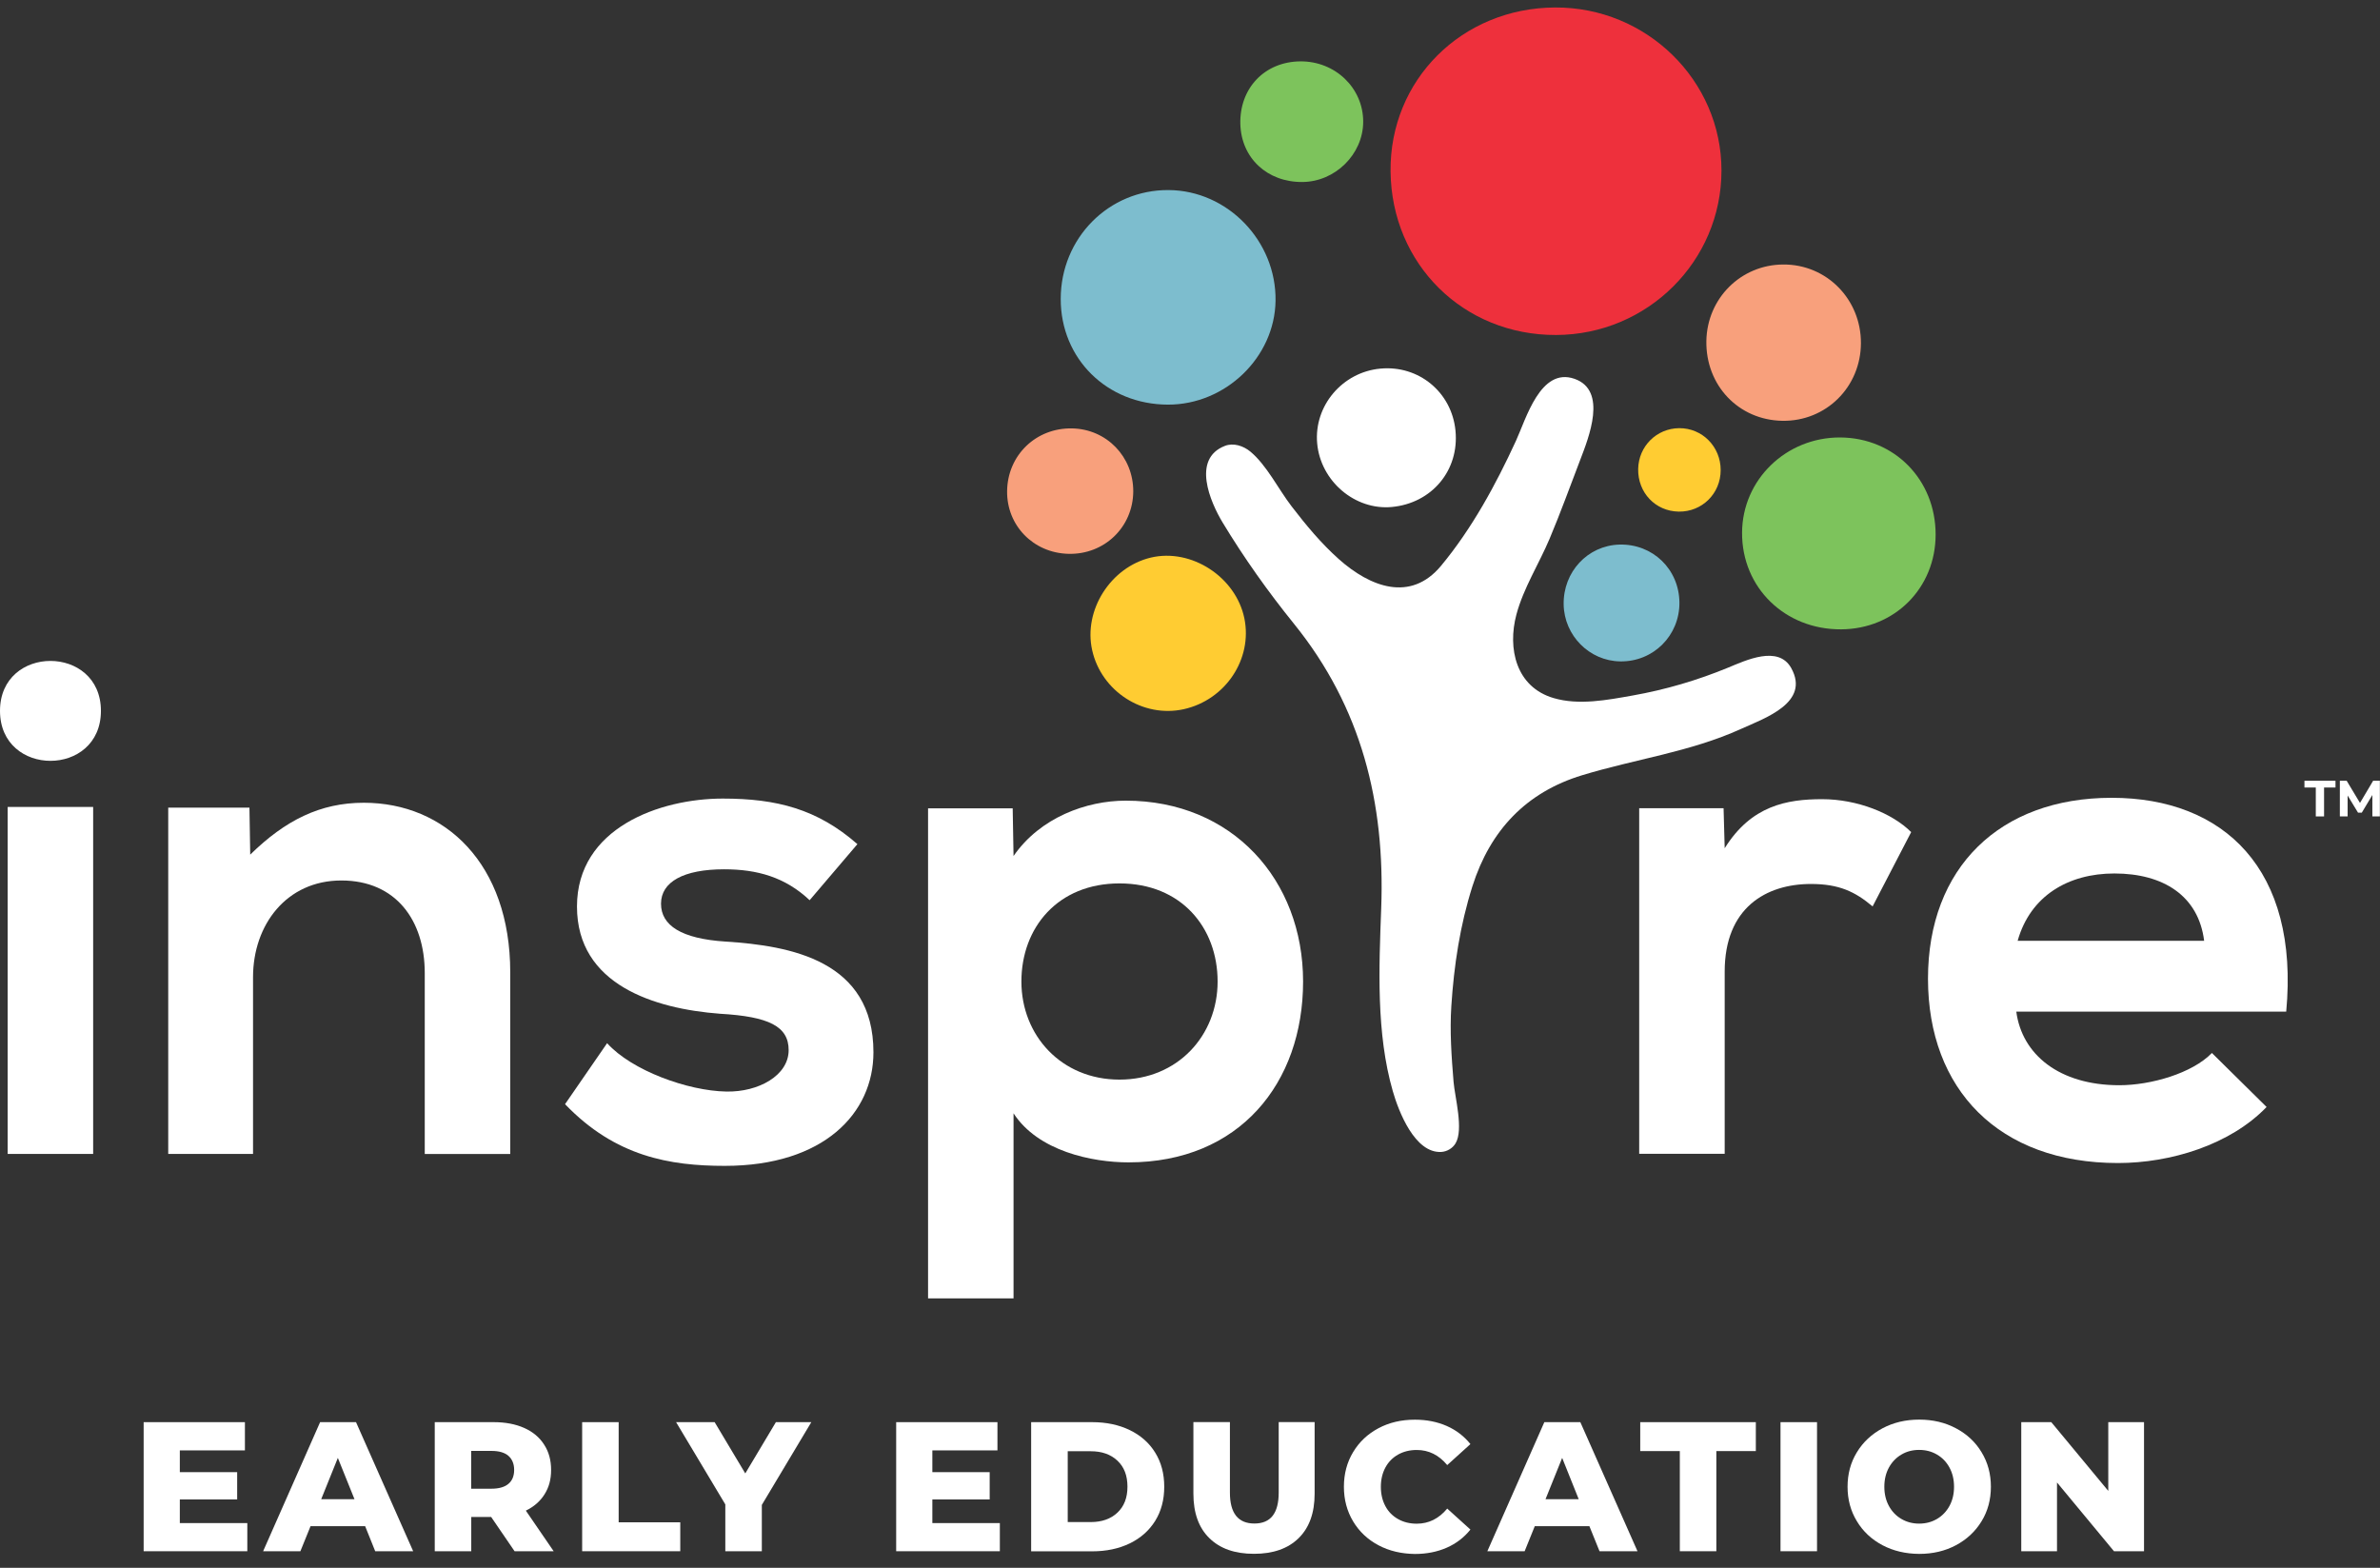 <?xml version="1.0" encoding="UTF-8"?> <svg xmlns="http://www.w3.org/2000/svg" width="126" height="83" viewBox="0 0 126 83" fill="none"><rect x="0" y="0" width="126" height="83" fill="#333333" stroke="none"/><g clip-path="url(#clip0_7487_801)"><path d="M13.093 80.626V82.121H7.605V75.288H12.966V76.783H9.52V77.935H12.556V79.38H9.52V80.631H13.093V80.626Z" fill="white"></path><path d="M19.331 80.794H16.441L15.903 82.121H13.93L16.947 75.288H18.848L21.874 82.121H19.864L19.331 80.794ZM18.767 79.366L17.886 77.18L17.005 79.366H18.767Z" fill="white"></path><path d="M26.001 80.306H24.949V82.121H23.016V75.288H26.141C26.76 75.288 27.297 75.392 27.753 75.595C28.209 75.798 28.562 76.092 28.806 76.476C29.054 76.855 29.176 77.302 29.176 77.817C29.176 78.332 29.059 78.743 28.828 79.109C28.598 79.475 28.268 79.764 27.839 79.972L29.312 82.121H27.243L26.001 80.306ZM26.918 77.072C26.715 76.896 26.416 76.81 26.019 76.81H24.944V78.811H26.019C26.416 78.811 26.715 78.725 26.918 78.553C27.121 78.382 27.22 78.133 27.22 77.817C27.22 77.501 27.117 77.248 26.918 77.072Z" fill="white"></path><path d="M30.82 75.288H32.753V80.59H36.014V82.121H30.82V75.288Z" fill="white"></path><path d="M40.332 79.669V82.121H38.399V79.642L35.793 75.288H37.834L39.456 78.002L41.077 75.288H42.952L40.332 79.669Z" fill="white"></path><path d="M52.933 80.626V82.121H47.445V75.288H52.806V76.783H49.36V77.935H52.395V79.38H49.36V80.631H52.933V80.626Z" fill="white"></path><path d="M54.59 75.288H57.819C58.569 75.288 59.233 75.428 59.811 75.708C60.389 75.988 60.841 76.386 61.157 76.9C61.477 77.415 61.636 78.016 61.636 78.707C61.636 79.398 61.477 79.999 61.157 80.514C60.836 81.028 60.389 81.426 59.811 81.706C59.233 81.986 58.569 82.126 57.819 82.126H54.59V75.288ZM57.747 80.577C58.334 80.577 58.804 80.41 59.156 80.08C59.513 79.746 59.689 79.29 59.689 78.703C59.689 78.115 59.513 77.659 59.156 77.325C58.799 76.991 58.33 76.828 57.747 76.828H56.527V80.577H57.747Z" fill="white"></path><path d="M64.024 81.427C63.46 80.876 63.18 80.09 63.18 79.073V75.284H65.113V79.015C65.113 80.108 65.546 80.654 66.409 80.654C67.272 80.654 67.696 80.108 67.696 79.015V75.284H69.598V79.073C69.598 80.09 69.317 80.871 68.753 81.427C68.188 81.982 67.403 82.258 66.386 82.258C65.37 82.258 64.589 81.982 64.024 81.427Z" fill="white"></path><path d="M72.978 81.805C72.409 81.503 71.961 81.083 71.636 80.541C71.311 79.999 71.148 79.389 71.148 78.707C71.148 78.025 71.311 77.411 71.636 76.874C71.961 76.332 72.409 75.912 72.978 75.609C73.547 75.306 74.188 75.157 74.906 75.157C75.529 75.157 76.094 75.27 76.595 75.491C77.097 75.713 77.512 76.033 77.846 76.449L76.618 77.56C76.175 77.027 75.638 76.761 75.005 76.761C74.635 76.761 74.305 76.842 74.016 77.004C73.727 77.167 73.501 77.397 73.343 77.691C73.185 77.989 73.104 78.328 73.104 78.712C73.104 79.096 73.185 79.434 73.343 79.732C73.501 80.031 73.727 80.256 74.016 80.419C74.305 80.582 74.635 80.663 75.005 80.663C75.638 80.663 76.175 80.396 76.618 79.863L77.846 80.974C77.512 81.39 77.097 81.711 76.595 81.932C76.094 82.153 75.529 82.266 74.906 82.266C74.192 82.257 73.551 82.108 72.978 81.805Z" fill="white"></path><path d="M84.144 80.794H81.253L80.716 82.121H78.742L81.759 75.288H83.665L86.691 82.121H84.681L84.144 80.794ZM83.579 79.366L82.703 77.18L81.822 79.366H83.579Z" fill="white"></path><path d="M88.936 76.819H86.836V75.288H92.956V76.819H90.865V82.121H88.932V76.819H88.936Z" fill="white"></path><path d="M94.262 75.288H96.195V82.121H94.262V75.288Z" fill="white"></path><path d="M99.66 81.802C99.082 81.494 98.63 81.074 98.305 80.532C97.975 79.99 97.812 79.385 97.812 78.708C97.812 78.03 97.975 77.421 98.305 76.883C98.635 76.341 99.086 75.921 99.66 75.614C100.238 75.307 100.884 75.153 101.606 75.153C102.329 75.153 102.979 75.307 103.553 75.614C104.131 75.921 104.583 76.341 104.908 76.883C105.238 77.425 105.4 78.03 105.4 78.708C105.4 79.385 105.238 79.995 104.908 80.532C104.578 81.074 104.126 81.494 103.553 81.802C102.975 82.109 102.329 82.262 101.606 82.262C100.884 82.258 100.233 82.104 99.66 81.802ZM102.541 80.415C102.821 80.252 103.043 80.022 103.205 79.728C103.368 79.43 103.449 79.092 103.449 78.708C103.449 78.324 103.368 77.985 103.205 77.687C103.043 77.389 102.821 77.163 102.541 77.001C102.261 76.838 101.95 76.757 101.602 76.757C101.254 76.757 100.942 76.838 100.667 77.001C100.387 77.163 100.166 77.394 100.003 77.687C99.84 77.985 99.759 78.324 99.759 78.708C99.759 79.092 99.84 79.43 100.003 79.728C100.166 80.027 100.387 80.252 100.667 80.415C100.947 80.578 101.259 80.659 101.602 80.659C101.95 80.659 102.261 80.578 102.541 80.415Z" fill="white"></path><path d="M113.507 75.288V82.121H111.917L108.9 78.481V82.121H107.008V75.288H108.598L111.615 78.928V75.288H113.507Z" fill="white"></path><path d="M122.605 41.69H122V41.333H123.644V41.69H123.039V43.221H122.601V41.69H122.605Z" fill="white"></path><path d="M125.596 43.221V42.087L125.036 43.022H124.837L124.286 42.114V43.221H123.875V41.333H124.236L124.941 42.507L125.636 41.333H125.993V43.221H125.596Z" fill="white"></path><path d="M5.343 37.633C5.343 41.16 0 41.16 0 37.633C0 34.106 5.343 34.11 5.343 37.633ZM0.406 42.719V61.087H4.932V42.719H0.406Z" fill="white"></path><path d="M22.487 61.087V51.512C22.487 48.73 20.965 46.612 18.07 46.612C15.175 46.612 13.396 48.951 13.396 51.733V61.087H8.906V42.755H13.206L13.247 45.243C15.103 43.423 16.959 42.497 19.258 42.497C23.562 42.497 27.013 45.726 27.013 51.48V61.091H22.487V61.087Z" fill="white"></path><path d="M42.863 47.656C41.562 46.431 40.081 46.02 38.337 46.02C36.183 46.02 34.995 46.689 34.995 47.841C34.995 48.992 36.07 49.697 38.41 49.846C41.86 50.067 46.241 50.849 46.241 55.708C46.241 58.938 43.608 61.72 38.373 61.72C35.478 61.72 32.583 61.236 29.914 58.454L32.141 55.225C33.441 56.67 36.409 57.75 38.45 57.786C40.157 57.822 41.752 56.932 41.752 55.595C41.752 54.335 40.713 53.816 38.116 53.667C34.665 53.405 30.546 52.145 30.546 47.99C30.546 43.834 34.927 42.276 38.265 42.276C41.124 42.276 43.274 42.832 45.392 44.688L42.863 47.656Z" fill="white"></path><path d="M49.133 68.735V42.792H53.613L53.658 45.317C55.067 43.276 57.52 42.386 59.597 42.386C65.239 42.386 68.987 46.581 68.987 51.961C68.987 57.34 65.609 61.535 59.746 61.535C57.818 61.535 54.959 60.944 53.658 58.938V68.735H49.133ZM64.462 51.961C64.462 49.102 62.533 46.767 59.268 46.767C56.002 46.767 54.074 49.106 54.074 51.961C54.074 54.815 56.188 57.154 59.268 57.154C62.348 57.154 64.462 54.819 64.462 51.961Z" fill="white"></path><path d="M91.248 42.791L91.307 44.905C92.716 42.642 94.608 42.308 96.465 42.308C98.321 42.308 100.177 43.048 101.18 44.051L99.138 47.985C98.212 47.203 97.359 46.797 95.873 46.797C93.497 46.797 91.307 48.057 91.307 51.435V61.083H86.781V42.786H91.248V42.791Z" fill="white"></path><path d="M106.745 53.554C107.043 55.816 109.008 57.451 112.201 57.451C113.872 57.451 116.062 56.819 117.101 55.744L119.996 58.603C118.068 60.608 114.911 61.57 112.128 61.57C105.819 61.57 102.07 57.673 102.07 51.81C102.07 45.948 105.855 42.235 111.794 42.235C117.733 42.235 121.739 46.02 121.035 53.554H106.745ZM116.69 49.805C116.392 47.429 114.536 46.241 111.939 46.241C109.491 46.241 107.486 47.429 106.817 49.805H116.69Z" fill="white"></path><path d="M94.829 35.366C94.147 34.142 92.431 34.955 91.491 35.343C89.861 36.016 88.167 36.513 86.433 36.82C85.091 37.059 83.587 37.349 82.251 36.956C80.263 36.373 79.798 34.34 80.281 32.529C80.656 31.129 81.478 29.847 82.038 28.519C82.616 27.146 83.122 25.746 83.655 24.355C84.107 23.171 85.118 20.674 83.357 20.055C81.55 19.423 80.792 22.178 80.254 23.343C79.188 25.66 77.924 27.986 76.289 29.955C74.663 31.911 72.518 31.057 70.887 29.607C69.948 28.772 69.139 27.796 68.376 26.802C67.685 25.904 67.062 24.626 66.195 23.907C65.824 23.6 65.296 23.429 64.849 23.605C63.074 24.291 64.081 26.59 64.727 27.661C65.86 29.535 67.134 31.328 68.511 33.031C72.084 37.452 73.331 42.511 73.123 48.08C73.005 51.232 72.852 54.701 73.737 57.767C74.044 58.838 74.902 61.06 76.302 60.983C76.605 60.965 76.898 60.793 77.057 60.531C77.499 59.8 77.02 58.079 76.953 57.266C76.844 55.938 76.749 54.601 76.835 53.264C76.975 51.11 77.296 48.983 77.951 46.919C78.895 43.947 80.805 41.937 83.768 41.038C86.573 40.185 89.477 39.81 92.169 38.59C93.46 38.008 95.841 37.19 94.829 35.366Z" fill="white"></path><path d="M82.375 17.734C77.479 17.748 73.672 13.99 73.618 9.081C73.564 4.239 77.385 0.423 82.321 0.396C87.167 0.369 91.137 4.257 91.137 9.027C91.137 13.828 87.217 17.721 82.375 17.734Z" fill="#EE303C"></path><path d="M61.829 21.421C58.604 21.412 56.152 18.991 56.156 15.825C56.156 12.604 58.703 10.039 61.865 10.062C64.99 10.08 67.578 12.762 67.529 15.928C67.484 18.918 64.877 21.43 61.829 21.421Z" fill="#7DBDCE"></path><path d="M102.474 28.299C102.474 31.126 100.311 33.299 97.475 33.317C94.498 33.335 92.213 31.108 92.227 28.2C92.24 25.39 94.562 23.146 97.425 23.159C100.293 23.177 102.474 25.395 102.474 28.299Z" fill="#7DC35C"></path><path d="M62.671 37.544C60.517 38.022 58.308 36.6 57.821 34.423C57.346 32.309 58.796 30.024 60.928 29.518C63.073 29.012 65.426 30.543 65.878 32.734C66.321 34.888 64.88 37.051 62.671 37.544Z" fill="#FFCC32"></path><path d="M98.52 18.167C98.511 20.493 96.669 22.313 94.365 22.277C92.044 22.241 90.296 20.403 90.337 18.045C90.377 15.792 92.166 14.012 94.406 14.003C96.696 13.985 98.529 15.841 98.52 18.167Z" fill="#F8A07C"></path><path d="M91.094 24.889C91.094 26.131 90.105 27.102 88.877 27.084C87.639 27.066 86.704 26.081 86.727 24.826C86.749 23.625 87.703 22.676 88.899 22.667C90.123 22.658 91.099 23.652 91.094 24.889Z" fill="#FFCC32"></path><path d="M73.08 19.514C75.112 19.324 76.856 20.765 77.055 22.797C77.262 24.897 75.808 26.641 73.681 26.84C71.73 27.02 69.914 25.471 69.733 23.475C69.553 21.488 71.066 19.699 73.08 19.514Z" fill="white"></path><path d="M88.911 31.897C88.924 33.645 87.529 35.041 85.776 35.014C84.146 34.991 82.813 33.65 82.782 32.005C82.75 30.276 84.051 28.88 85.731 28.83C87.493 28.781 88.893 30.131 88.911 31.897Z" fill="#7DBDCE"></path><path d="M68.836 3.249C70.688 3.231 72.178 4.663 72.169 6.456C72.16 8.168 70.688 9.622 68.949 9.635C67.088 9.649 65.715 8.366 65.665 6.569C65.616 4.667 66.953 3.267 68.836 3.249Z" fill="#7DC35C"></path><path d="M56.555 29.319C54.703 29.269 53.294 27.819 53.317 25.994C53.344 24.093 54.848 22.643 56.758 22.679C58.587 22.715 60.001 24.179 59.996 26.017C59.983 27.909 58.461 29.373 56.555 29.319Z" fill="#F8A07C"></path></g><defs><clipPath id="clip0_7487_801"><rect width="126" height="81.87" fill="white" transform="translate(0 0.396)"></rect></clipPath></defs></svg> 